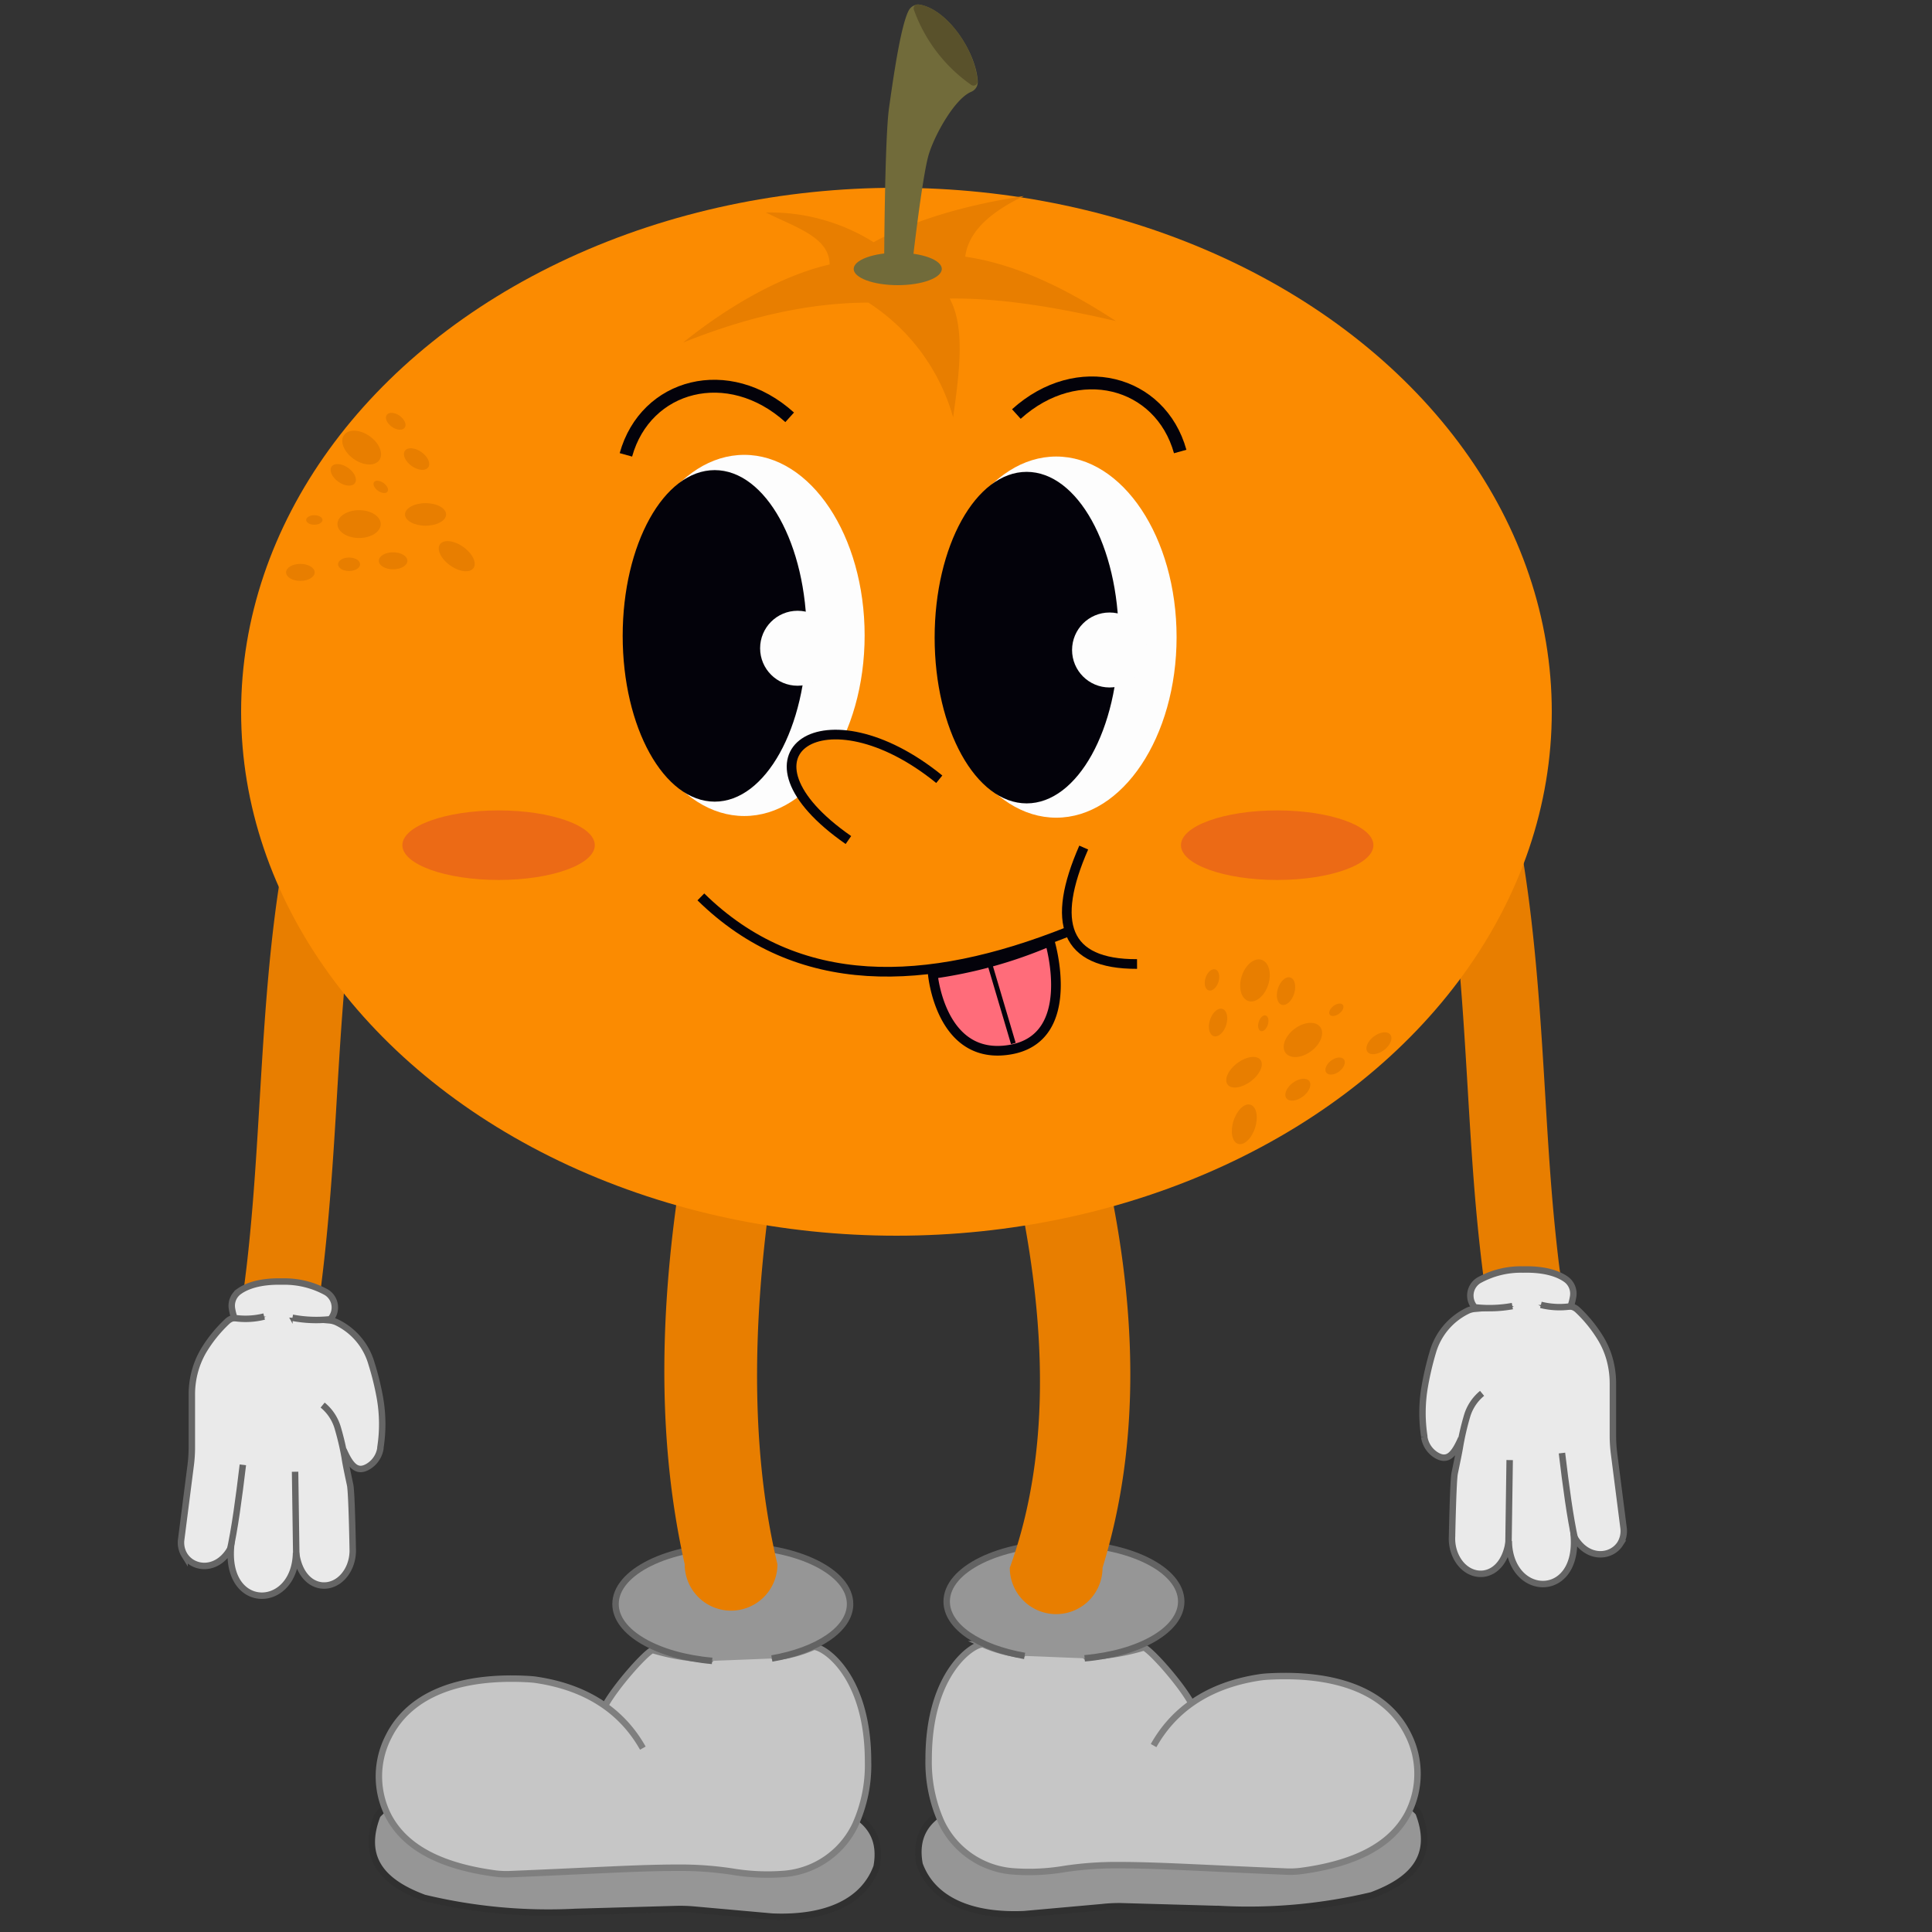 <svg xmlns="http://www.w3.org/2000/svg" viewBox="0 0 300 300"><rect x="0" y="0" width="300" height="300" fill="#333333" stroke="none"/><defs><style>.cls-1,.cls-3{fill:#969696;}.cls-1{stroke:#303030;}.cls-1,.cls-10,.cls-11,.cls-15,.cls-17,.cls-2,.cls-3,.cls-5,.cls-6{stroke-miterlimit:10;}.cls-2{fill:#c6c6c6;stroke:#7f7f7f;}.cls-3{stroke:#636363;}.cls-4{fill:#e87e00;}.cls-5{fill:#eaeaea;}.cls-5,.cls-6{stroke:#666;}.cls-10,.cls-11,.cls-15,.cls-6{fill:none;}.cls-17,.cls-7{fill:#fb8b01;}.cls-8{fill:#716b3a;}.cls-9{fill:#59512b;}.cls-10,.cls-11,.cls-15,.cls-17{stroke:#03020a;}.cls-10{stroke-width:2px;}.cls-11,.cls-17{stroke-width:1.5px;}.cls-12{fill:#fdfdfd;}.cls-13{fill:#03020a;}.cls-14{fill:#ff6c7a;}.cls-15{stroke-width:0.75px;}.cls-16{fill:#ec6a15;}</style></defs><g id="mandaria"><path class="cls-1" d="M132,281.38c3.2,1.7,4.89,4.33,4.12,8.48-2,5.47-7.85,8.11-16.23,7.75l-12.17-1.09a23.81,23.81,0,0,0-2.8-.08l-15.55.44a82.45,82.45,0,0,1-23.5-2.18c-6.34-2.35-9.89-6.07-7.26-12.84,3.14-3.42,9.33-4.61,15.5-5.81Z"/><path class="cls-2" d="M99.82,271.45c-3-5.33-8.18-9.32-16.42-10.58-.35-.06-.71-.09-1.07-.12-10.34-.64-18.56,2-22,8.92a13.47,13.47,0,0,0,.07,12.47c2.73,5,8.44,7.68,16.41,8.77a13.29,13.29,0,0,0,2.36.11c12.87-.53,19.88-1,26-1a53.59,53.59,0,0,1,8.58.61,32.92,32.92,0,0,0,8.11.34,13.43,13.43,0,0,0,10.93-7.57,22.53,22.53,0,0,0,2-9.88c0-13.44-6.94-17.9-8.45-17.8a19.56,19.56,0,0,1-6,1.61s-3.57-2.62-5.29-2.58c-1.45,0-4.74,2.91-4.74,2.91a34,34,0,0,1-9-1.45c-1.21.56-5.72,5.66-7.35,8.64"/><path class="cls-3" d="M119.85,257.53C126.9,256.3,132,253,132,249.08c0-5-8.15-9-18.21-9s-18.21,4-18.21,9c0,4.41,6.47,8.07,15,8.82"/><path class="cls-1" d="M146.91,281c-3.2,1.7-4.89,4.33-4.12,8.48,2,5.47,7.85,8.11,16.23,7.75l12.17-1.09A23.81,23.81,0,0,1,174,296l15.55.44A82.45,82.45,0,0,0,213,294.3c6.34-2.35,9.89-6.07,7.26-12.84-3.14-3.42-9.33-4.61-15.5-5.81Z"/><path class="cls-2" d="M179.13,271.05c3-5.33,8.18-9.32,16.42-10.58.35-.06.71-.09,1.07-.12,10.34-.64,18.56,2,22,8.92a13.5,13.5,0,0,1-.07,12.47c-2.73,5-8.44,7.68-16.41,8.77a13.29,13.29,0,0,1-2.36.11c-12.87-.53-19.88-1-26-1a53.59,53.59,0,0,0-8.58.61,32.94,32.94,0,0,1-8.11.34A13.46,13.46,0,0,1,146.2,283a22.69,22.69,0,0,1-2-9.88c0-13.44,6.94-17.9,8.45-17.8a19.84,19.84,0,0,0,6,1.61s3.57-2.62,5.28-2.58c1.46,0,4.75,2.91,4.75,2.91a34,34,0,0,0,8.95-1.45c1.21.56,5.72,5.65,7.35,8.64"/><path class="cls-3" d="M159.1,257.13C152,255.89,147,252.58,147,248.68c0-5,8.15-9,18.21-9s18.21,4,18.21,9c0,4.41-6.47,8.07-15,8.82"/><path class="cls-4" d="M113.52,250.1h0a7.2,7.2,0,0,1-7.2-7.2c-4.54-20.16-3.88-41.78,0-64.32h14.4c-3.88,23.42-4.54,45.2,0,64.32A7.2,7.2,0,0,1,113.52,250.1Z"/><path class="cls-4" d="M164,250.64h0a7.2,7.2,0,0,1-7.2-7.2c6.66-18.37,5.82-40.2,0-64.32h14.4c5.5,23.27,6,44.88,0,64.32A7.2,7.2,0,0,1,164,250.64Z"/><path class="cls-4" d="M220.65,118.08a131.54,131.54,0,0,1,4.06,17.07c.23,1.36.45,2.73.65,4.1.09.61.18,1.22.25,1.83-.17-1.45,0-.35,0,0s.12.92.17,1.38c.35,2.83.64,5.68.89,8.52,1,11.68,1.41,23.4,2.39,35.09.59,6.93,1.39,13.86,2.57,20.73.54,3.1,4.51,5.12,7.38,4.19,3.35-1.08,4.76-4.06,4.19-7.38-.23-1.38-.45-2.75-.66-4.13-.11-.76-.23-1.53-.32-2.3,0,.19.17,1.34,0,.22l-.18-1.39q-.52-4.38-.91-8.79c-.5-5.72-.85-11.46-1.19-17.2-.72-12-1.47-24.09-3.36-36a133.06,133.06,0,0,0-4.39-19.12c-.94-3-4.22-5.21-7.38-4.19-3,1-5.2,4.18-4.19,7.38Z"/><rect class="cls-5" x="232.48" y="207.83" width="2.31" height="6.61" transform="translate(93.39 -70.81) rotate(21.45)"/><path class="cls-5" d="M230.14,216.36a7.19,7.19,0,0,0-2.37,3.64,41.41,41.41,0,0,0-1.05,4.53c-.15.95-.6,3.07-.84,4.24s-.41,9.84-.41,9.84a6.4,6.4,0,0,0,.45,2.7c1.8,4.44,7.48,4.32,8.36-2,.17,8.84,10.85,9.18,10.1-.79,2,3.7,5.78,3.42,7.21,1.18a3.78,3.78,0,0,0,.51-2.48l-1.47-11.49a22.4,22.4,0,0,1-.18-2.83v-8a14.17,14.17,0,0,0-.4-3.43,12.72,12.72,0,0,0-1.41-3.49,21,21,0,0,0-3.73-4.63,2.12,2.12,0,0,0-1.38-.53l-2.89-.13a2.55,2.55,0,0,1-2-1l-1.89-2.59-1.51,2.72a1.89,1.89,0,0,1-1.5,1l-4.71.41a3.13,3.13,0,0,0-1.09.28,10.31,10.31,0,0,0-5.45,6.44,47.32,47.32,0,0,0-1.26,5.38,23.85,23.85,0,0,0-.07,7.68l0,.14a4,4,0,0,0,1.89,2.82c1.69,1,2.69,0,3.84-2.62"/><line class="cls-6" x1="234.23" y1="240.11" x2="234.42" y2="226.72"/><path class="cls-6" d="M244.59,239.16c-.78-3.5-1.43-8.35-2.05-13.53"/><path class="cls-5" d="M234.84,202.81A20.15,20.15,0,0,1,229,203l0,0a2.77,2.77,0,0,1,.64-4.19,13.43,13.43,0,0,1,6.85-1.68c3.57-.09,5.58.74,6.67,1.51a2.74,2.74,0,0,1,1.13,2.59,8.91,8.91,0,0,1-.4,1.62,12,12,0,0,1-4.62-.23"/><path class="cls-4" d="M48,116.71c-7.11,22.71-6.85,46.76-8.76,70.25-.27,3.25-.57,6.49-.95,9.73-.1.84-.21,1.69-.31,2.53,0,.34,0,1.12,0-.21,0,.45-.13.94-.19,1.38-.24,1.69-.51,3.37-.8,5a6.49,6.49,0,0,0,.61,4.63,6.06,6.06,0,0,0,3.58,2.75c2.91.67,6.81-.88,7.38-4.19,2-11.85,2.89-23.85,3.61-35.84.35-5.89.69-11.78,1.16-17.66.24-2.92.51-5.85.84-8.77.15-1.37.28-2.76.5-4.13,0,.18-.19,1.34,0,.22.05-.3.09-.61.13-.91.12-.84.25-1.68.38-2.51a134.45,134.45,0,0,1,4.4-19.12,6.06,6.06,0,0,0-4.2-7.38A6.13,6.13,0,0,0,48,116.71Z"/><rect class="cls-5" x="45.46" y="209.64" width="2.31" height="6.61" transform="translate(167.87 394.1) rotate(158.55)"/><path class="cls-5" d="M50.1,218.18a7.16,7.16,0,0,1,2.37,3.63,42.48,42.48,0,0,1,1.06,4.53c.14,1,.59,3.08.84,4.25s.4,9.84.4,9.84a6.48,6.48,0,0,1-.44,2.69c-1.81,4.45-7.49,4.33-8.36-2-.17,8.84-10.86,9.18-10.11-.8-2,3.71-5.78,3.43-7.2,1.18a3.71,3.71,0,0,1-.52-2.48l1.47-11.49a22.29,22.29,0,0,0,.18-2.83v-8a13.63,13.63,0,0,1,.39-3.43,13.24,13.24,0,0,1,1.41-3.5,21.21,21.21,0,0,1,3.74-4.62,2,2,0,0,1,1.37-.53l2.9-.13a2.56,2.56,0,0,0,1.94-1l1.9-2.59,1.5,2.72a1.9,1.9,0,0,0,1.51,1l4.7.4a3.51,3.51,0,0,1,1.1.29,10.24,10.24,0,0,1,5.44,6.44A43,43,0,0,1,59,217.09a23.56,23.56,0,0,1,.07,7.68l0,.13a4,4,0,0,1-1.9,2.82c-1.68,1-2.69,0-3.83-2.61"/><line class="cls-6" x1="46.01" y1="241.93" x2="45.82" y2="228.53"/><path class="cls-6" d="M35.65,241c.79-3.5,1.44-8.35,2.06-13.54"/><path class="cls-5" d="M45.41,204.62a19.78,19.78,0,0,0,5.89.23l0,0a2.76,2.76,0,0,0-.63-4.19A13.46,13.46,0,0,0,43.84,199c-3.57-.09-5.59.74-6.68,1.51A2.71,2.71,0,0,0,36,203.05a7.43,7.43,0,0,0,.4,1.61,11.84,11.84,0,0,0,4.62-.23"/><ellipse class="cls-7" cx="139.2" cy="110.52" rx="101.76" ry="81.36"/><path class="cls-4" d="M135.65,37.61A30.26,30.26,0,0,0,118.92,33c4.87,2.4,9.88,3.89,9.9,8.07-7.71,1.76-16.15,6.79-22.74,12.12,9.77-3.92,19.38-6.18,28.76-6.2A31.27,31.27,0,0,1,148,64.8c1-7.06,1.88-14-.53-18.44,7.88-.11,16.66,1.36,25.82,3.5-7.66-5-15.41-8.84-23.41-10,.5-3.93,3.94-6.94,9.1-9.42C150,31.84,142.07,34.1,135.65,37.61Z"/><ellipse class="cls-8" cx="139.4" cy="41.76" rx="6.84" ry="2.52"/><path class="cls-8" d="M151.83,12.67c-.23-4.44-4.48-11-8.86-11.92a1.71,1.71,0,0,0-1.85.85c-1.3,2.42-2.5,11.13-3.07,15.14-.69,4.85-.76,24.5-.76,24.5,1.5,1.15,3,1.24,4.34,0,0,0,1.57-14,2.61-17.33.92-3,4-8.57,6.56-9.65A1.65,1.65,0,0,0,151.83,12.67Z"/><path class="cls-9" d="M150.81,13.18a24.15,24.15,0,0,1-8.9-11.66.63.63,0,0,1,.66-.84c4.26.52,8.86,6.87,9.23,12A.63.63,0,0,1,150.81,13.18Z"/><path class="cls-10" d="M97.19,70.63c3.06-11,15.93-14.41,25.43-5.83"/><path class="cls-11" d="M108.83,139.27c15,14.74,34.91,14.2,57,5.41"/><path class="cls-11" d="M168.28,131.61c-5.1,11.63-3,18.13,8.28,18.08"/><ellipse class="cls-12" cx="115.57" cy="98.67" rx="18.69" ry="28.04"/><ellipse class="cls-13" cx="110.98" cy="98.74" rx="14.29" ry="25.74"/><circle class="cls-12" cx="123.85" cy="100.66" r="5.82"/><ellipse class="cls-12" cx="164.01" cy="98.93" rx="18.69" ry="28.04"/><ellipse class="cls-13" cx="159.42" cy="99.01" rx="14.29" ry="25.74"/><circle class="cls-12" cx="172.29" cy="100.93" r="5.82"/><path class="cls-10" d="M183.26,70.11c-3.07-11-15.94-14.4-25.44-5.82"/><path class="cls-14" d="M144.84,151.22S146,164.78,156.79,163,163,146.17,163,146.17A70.37,70.37,0,0,1,144.84,151.22Z"/><path class="cls-11" d="M144.84,151.22S146,164.78,156.79,163,163,146.17,163,146.17A70.37,70.37,0,0,1,144.84,151.22Z"/><line class="cls-15" x1="153.67" y1="149.61" x2="157.35" y2="162.03"/><ellipse class="cls-16" cx="77.42" cy="131.24" rx="14.94" ry="5.4"/><ellipse class="cls-16" cx="198.32" cy="131.24" rx="14.94" ry="5.4"/><ellipse class="cls-4" cx="55.76" cy="81.38" rx="3.36" ry="2.16"/><ellipse class="cls-4" cx="46.64" cy="88.88" rx="2.22" ry="1.32"/><ellipse class="cls-4" cx="54.2" cy="87.62" rx="1.71" ry="1.05"/><ellipse class="cls-4" cx="66.08" cy="79.88" rx="3.19" ry="1.75"/><ellipse class="cls-4" cx="48.81" cy="80.74" rx="1.27" ry="0.74"/><ellipse class="cls-4" cx="61.04" cy="87.08" rx="2.22" ry="1.32"/><ellipse class="cls-4" cx="56.16" cy="69.5" rx="2.16" ry="3.36" transform="translate(-33.02 75.05) rotate(-54.62)"/><ellipse class="cls-4" cx="64.68" cy="71.29" rx="1.32" ry="2.22" transform="translate(-30.89 82.74) rotate(-54.62)"/><ellipse class="cls-4" cx="61.45" cy="65.42" rx="1.05" ry="1.71" transform="translate(-27.47 77.64) rotate(-54.62)"/><ellipse class="cls-4" cx="70.92" cy="86.37" rx="1.76" ry="3.19" transform="translate(-40.56 94.18) rotate(-54.62)"/><ellipse class="cls-4" cx="59.13" cy="75.6" rx="0.74" ry="1.28" transform="translate(-36.75 80.04) rotate(-54.62)"/><ellipse class="cls-4" cx="53.3" cy="73.73" rx="1.32" ry="2.22" transform="translate(-37.67 74.5) rotate(-54.62)"/><ellipse class="cls-4" cx="202.32" cy="161.47" rx="3.36" ry="2.16" transform="translate(-56.43 153.97) rotate(-36.93)"/><ellipse class="cls-4" cx="214.12" cy="161.99" rx="2.22" ry="1.32" transform="translate(-54.37 161.16) rotate(-36.93)"/><ellipse class="cls-4" cx="207.32" cy="165.52" rx="1.71" ry="1.05" transform="translate(-57.86 157.79) rotate(-36.93)"/><ellipse class="cls-4" cx="193.17" cy="166.48" rx="3.19" ry="1.76" transform="translate(-61.27 149.48) rotate(-36.93)"/><ellipse class="cls-4" cx="207.5" cy="156.79" rx="1.27" ry="0.74" transform="translate(-52.57 156.14) rotate(-36.93)"/><ellipse class="cls-4" cx="201.53" cy="169.2" rx="2.22" ry="1.32" transform="translate(-61.23 155.04) rotate(-36.93)"/><ellipse class="cls-4" cx="194.86" cy="152.22" rx="3.36" ry="2.16" transform="translate(-9.36 291.63) rotate(-72.31)"/><ellipse class="cls-4" cx="189.13" cy="158.77" rx="2.22" ry="1.32" transform="translate(-19.59 290.72) rotate(-72.31)"/><ellipse class="cls-4" cx="188.18" cy="152.14" rx="1.71" ry="1.05" transform="translate(-13.93 285.21) rotate(-72.31)"/><ellipse class="cls-4" cx="193.21" cy="174.57" rx="3.19" ry="1.76" transform="translate(-31.81 305.61) rotate(-72.31)"/><ellipse class="cls-4" cx="196.16" cy="158.88" rx="1.27" ry="0.74" transform="translate(-14.81 297.5) rotate(-72.31)"/><ellipse class="cls-4" cx="199.69" cy="153.88" rx="2.22" ry="1.32" transform="translate(-7.59 297.39) rotate(-72.31)"/><path class="cls-17" d="M145.85,121c-17.75-14.43-33.32-3.92-14.11,9.44"/></g></svg>